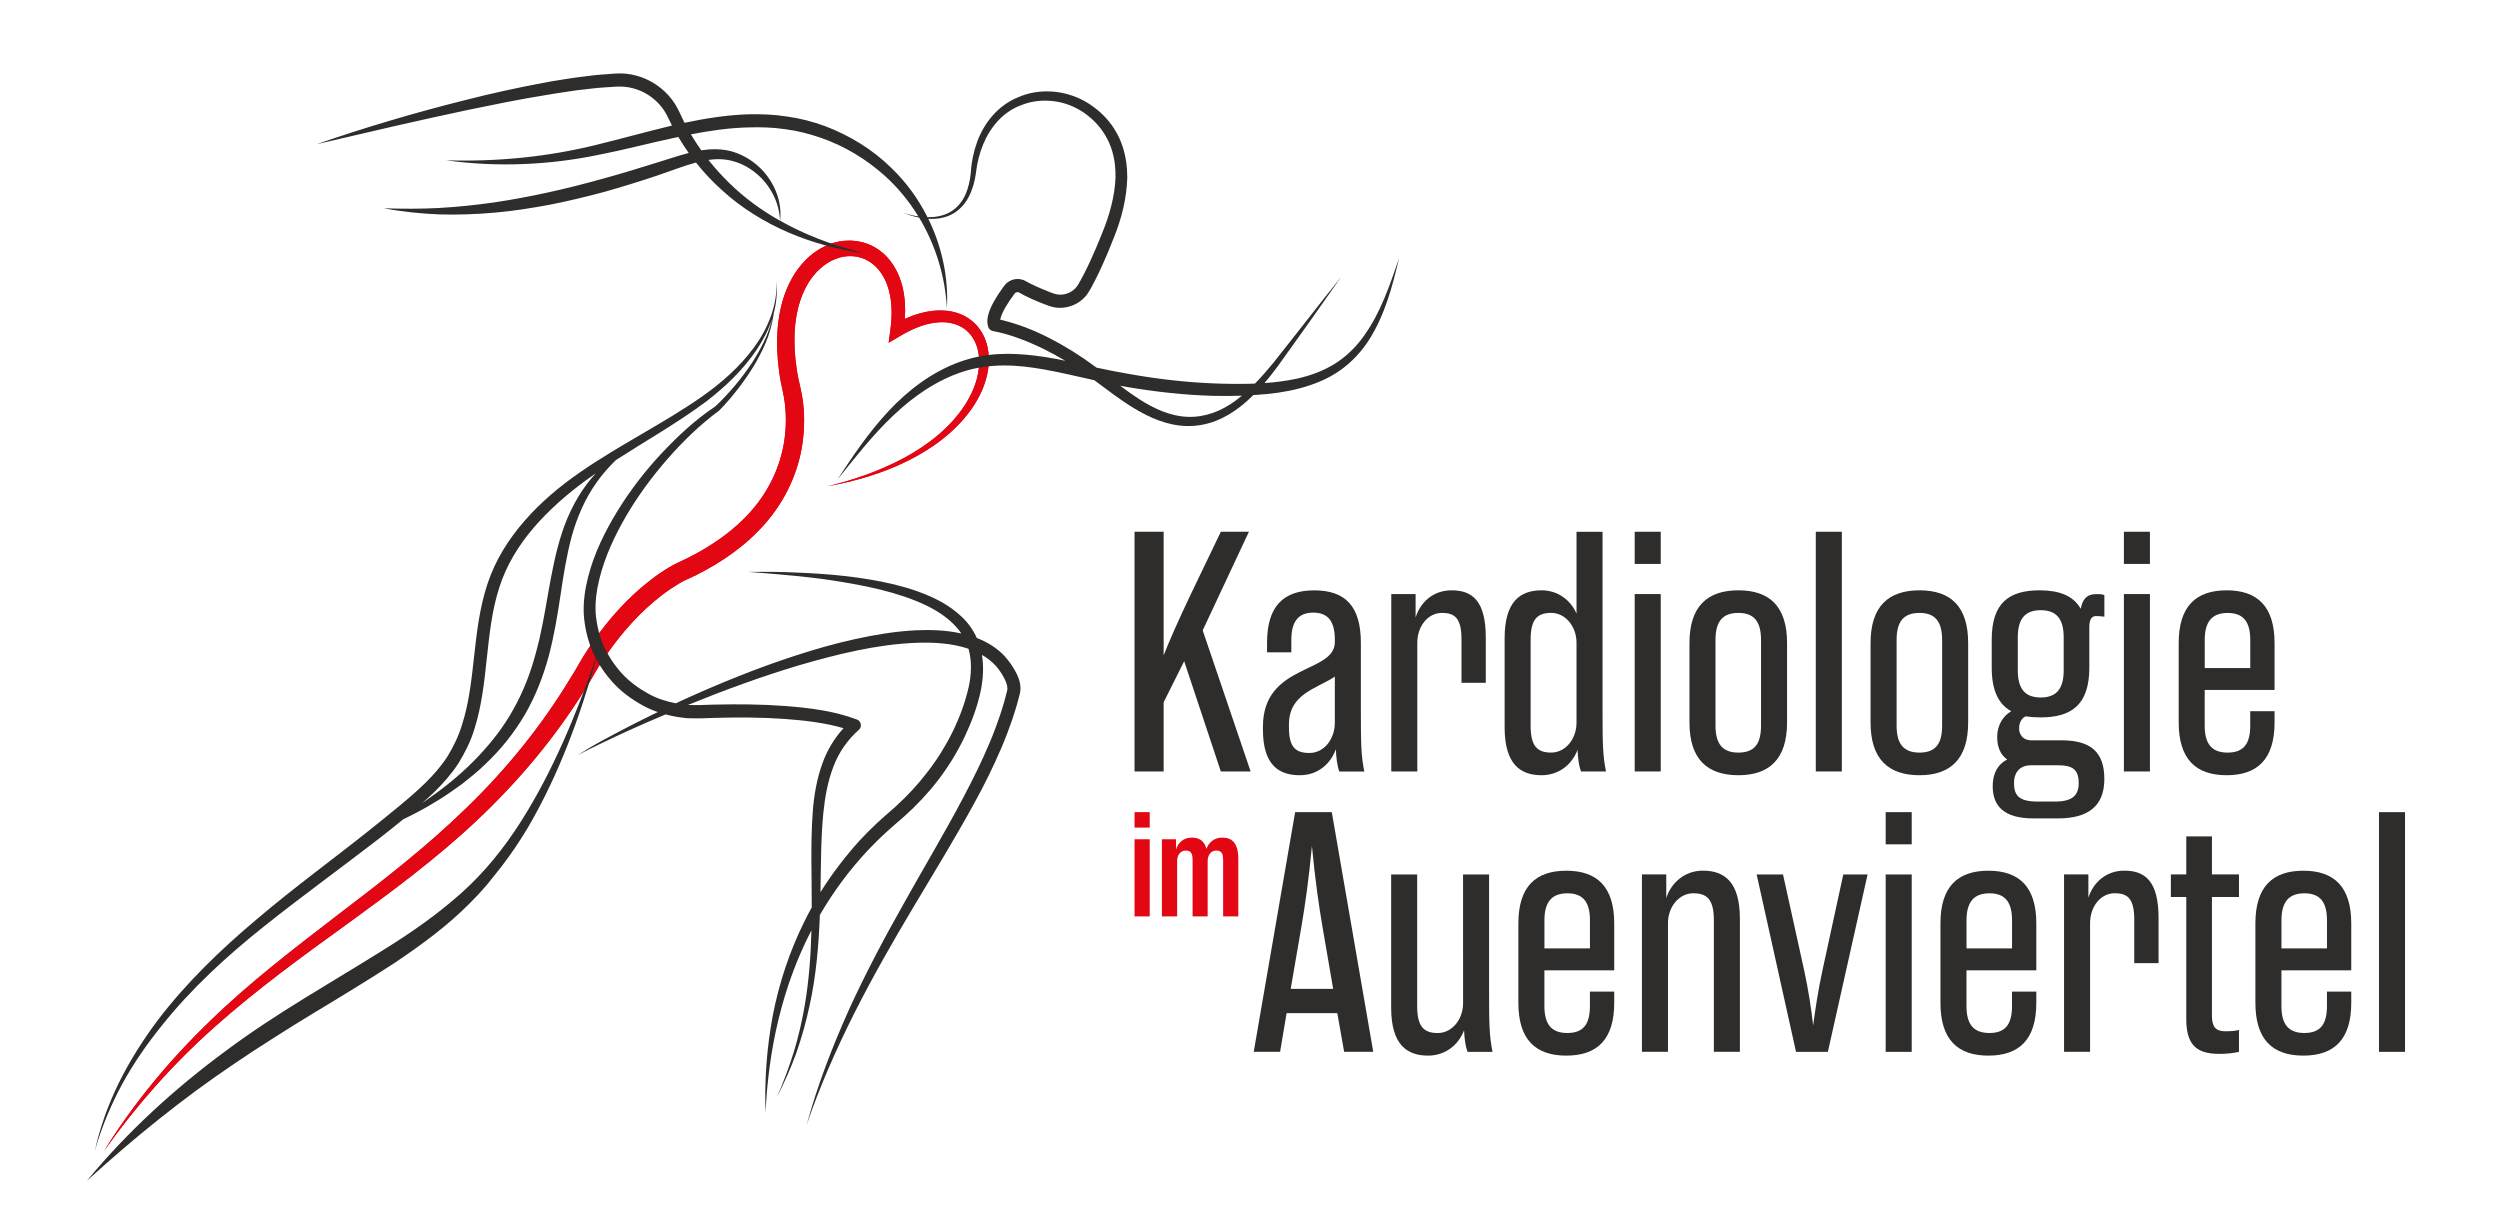 <svg xmlns="http://www.w3.org/2000/svg" xmlns:xlink="http://www.w3.org/1999/xlink" id="Ebene_1" data-name="Ebene 1" viewBox="0 0 822.05 396.85"><defs><style>      .cls-1 {        clip-path: url(#clippath);      }      .cls-2, .cls-3 {        stroke-width: 0px;      }      .cls-2, .cls-4 {        fill: #e30613;      }      .cls-3 {        fill: #2e2d2c;      }    </style><clipPath id="clippath"><path class="cls-2" d="M272.9,80.28c-5,1.81-8.93,5.56-11.63,9.79-2.69,4.28-4.27,9.06-5.06,13.86-.79,4.81-.84,9.66-.44,14.42.22,2.39.5,4.71.95,7.1.22,1.17.47,2.32.71,3.44.25,1.11.42,2.08.57,3.15.57,4.23.53,8.59-.1,12.84-1.26,8.51-5.08,16.52-10.78,23.02-5.68,6.54-13.04,11.6-20.94,15.57l-3.02,1.43c-.44.21-1.19.56-1.71.85-.55.3-1.09.61-1.61.92-2.09,1.27-4.07,2.64-5.96,4.1-3.79,2.92-7.27,6.18-10.47,9.68-3.19,3.5-6.12,7.22-8.8,11.11-1.28,1.97-2.63,3.94-3.78,5.95-1.16,2.02-2.32,4.06-3.52,5.91-9.34,15.39-20.84,29.58-33.87,42.17-12.97,12.69-27.42,23.88-42,34.97-14.52,11.16-29.21,22.35-42.42,35.22-13.26,12.78-25.11,27.03-34.78,42.62,10.58-14.98,22.79-28.71,36.45-40.83,13.64-12.14,28.41-22.91,43.28-33.62,14.82-10.77,29.69-21.75,43.17-34.5,13.48-12.73,25.49-27.06,35.32-42.93,1.29-2,2.41-3.94,3.54-5.88,1.13-1.96,2.39-3.77,3.61-5.64,2.55-3.65,5.31-7.13,8.31-10.39,3-3.25,6.25-6.27,9.73-8.92,1.73-1.34,3.54-2.57,5.37-3.67.46-.28.92-.53,1.37-.78.49-.26.77-.39,1.37-.67l3.2-1.5c8.45-4.23,16.47-9.79,22.82-17.14,6.36-7.3,10.72-16.51,12.09-26.17.68-4.82.74-9.72.02-14.57-.17-1.19-.43-2.48-.69-3.6l-.72-3.28c-.43-2.11-.73-4.34-.96-6.51-.43-4.37-.43-8.75.21-13,.64-4.24,1.96-8.34,4.12-11.86,2.16-3.5,5.23-6.37,8.87-7.79,3.61-1.45,7.75-1.24,10.99.77,3.29,1.96,5.54,5.57,6.58,9.59,1.08,4.03,1.08,8.44.5,12.77l-.59,4.44,3.82-2.26c3.71-2.2,7.73-3.97,11.84-4.4,4.07-.51,8.25.58,10.87,3.53,2.68,2.9,3.6,7.25,3.13,11.43-.43,4.22-2.14,8.35-4.49,12.04-4.78,7.42-12.03,13.15-19.91,17.43-7.93,4.27-16.55,7.3-25.38,9.42,8.93-1.63,17.78-4.14,26.01-8.19,8.19-4.03,15.93-9.56,21.37-17.26,2.67-3.84,4.76-8.24,5.46-13.06.36-2.4.31-4.9-.23-7.34-.54-2.43-1.63-4.83-3.33-6.79-1.67-1.98-3.94-3.45-6.38-4.28-2.44-.83-5.01-1.04-7.49-.84-3.54.28-6.86,1.31-9.97,2.71.24-3.46.08-6.99-.76-10.49-.58-2.43-1.54-4.83-2.92-7.03-1.4-2.18-3.25-4.17-5.53-5.6-2.7-1.77-5.93-2.62-9.13-2.62-2.16,0-4.32.39-6.3,1.15"></path></clipPath></defs><g><g><path class="cls-4" d="M272.9,80.28c-5,1.81-8.93,5.56-11.63,9.79-2.69,4.28-4.27,9.06-5.06,13.86-.79,4.81-.84,9.66-.44,14.42.22,2.39.5,4.71.95,7.1.22,1.17.47,2.32.71,3.44.25,1.11.42,2.08.57,3.15.57,4.23.53,8.59-.1,12.84-1.26,8.51-5.08,16.52-10.78,23.02-5.68,6.54-13.04,11.6-20.94,15.57l-3.02,1.43c-.44.21-1.19.56-1.71.85-.55.3-1.09.61-1.61.92-2.09,1.27-4.07,2.64-5.96,4.1-3.79,2.92-7.27,6.18-10.47,9.68-3.19,3.5-6.12,7.22-8.8,11.11-1.28,1.97-2.63,3.94-3.78,5.95-1.16,2.02-2.32,4.06-3.52,5.91-9.34,15.39-20.84,29.58-33.87,42.17-12.97,12.69-27.42,23.88-42,34.97-14.52,11.16-29.21,22.35-42.42,35.22-13.26,12.78-25.11,27.03-34.78,42.62,10.58-14.98,22.79-28.71,36.45-40.83,13.64-12.14,28.41-22.91,43.28-33.62,14.82-10.77,29.69-21.75,43.17-34.5,13.48-12.73,25.49-27.06,35.32-42.93,1.29-2,2.41-3.94,3.54-5.88,1.13-1.96,2.39-3.77,3.61-5.64,2.55-3.65,5.31-7.13,8.31-10.39,3-3.25,6.25-6.27,9.73-8.92,1.73-1.34,3.54-2.57,5.37-3.67.46-.28.92-.53,1.37-.78.49-.26.77-.39,1.37-.67l3.2-1.5c8.45-4.23,16.47-9.79,22.82-17.14,6.36-7.3,10.72-16.51,12.09-26.17.68-4.82.74-9.72.02-14.57-.17-1.19-.43-2.48-.69-3.6l-.72-3.28c-.43-2.11-.73-4.34-.96-6.51-.43-4.37-.43-8.75.21-13,.64-4.24,1.96-8.34,4.12-11.86,2.16-3.5,5.23-6.37,8.87-7.79,3.61-1.45,7.75-1.24,10.99.77,3.29,1.96,5.54,5.57,6.58,9.59,1.08,4.03,1.08,8.44.5,12.77l-.59,4.44,3.82-2.26c3.71-2.2,7.73-3.97,11.84-4.4,4.07-.51,8.25.58,10.87,3.53,2.68,2.9,3.6,7.25,3.13,11.43-.43,4.22-2.14,8.35-4.49,12.04-4.78,7.42-12.03,13.15-19.91,17.43-7.93,4.27-16.55,7.3-25.38,9.42,8.93-1.63,17.78-4.14,26.01-8.19,8.19-4.03,15.93-9.56,21.37-17.26,2.67-3.84,4.76-8.24,5.46-13.06.36-2.4.31-4.9-.23-7.34-.54-2.43-1.63-4.83-3.33-6.79-1.67-1.98-3.94-3.45-6.38-4.28-2.44-.83-5.01-1.04-7.49-.84-3.54.28-6.86,1.31-9.97,2.71.24-3.46.08-6.99-.76-10.49-.58-2.43-1.54-4.83-2.92-7.03-1.4-2.18-3.25-4.17-5.53-5.6-2.7-1.77-5.93-2.62-9.13-2.62-2.16,0-4.32.39-6.3,1.15"></path><g class="cls-1"><rect class="cls-2" x="34.26" y="79.13" width="291.04" height="299.27"></rect></g></g><g><path class="cls-3" d="M330.52,215.94c-2.5-2.74-5.69-4.72-9-6.03-.11-.04-.22-.07-.32-.11-1.16-2.62-2.86-4.99-4.89-6.92-2.07-1.98-4.39-3.62-6.82-4.98-4.89-2.67-10.11-4.41-15.37-5.7-5.27-1.27-10.6-2.13-15.93-2.75-5.34-.6-10.69-.96-16.04-1.17-5.35-.27-10.7-.27-16.05-.23,10.66.84,21.32,1.64,31.8,3.49,5.24.88,10.44,1.93,15.5,3.39,5.04,1.48,10,3.28,14.41,5.89,3.27,1.99,6.25,4.46,8.3,7.48-5.01-1.11-10.11-1.26-15.08-1.04-6.81.36-13.48,1.48-20.04,2.93-6.56,1.45-13.01,3.29-19.37,5.37-12.72,4.13-25.1,9.17-37.22,14.68-.72.34-1.44.69-2.16,1.03-3.19-.63-6.34-1.61-9.17-3.23-3.19-1.77-6.19-3.96-8.66-6.68-2.46-2.72-4.47-5.82-6-9.16-1.41-3.39-2.26-6.98-2.55-10.64-.19-3.68.28-7.32,1.18-11.01,1.78-7.34,5.05-14.35,8.9-20.97,3.89-6.62,8.48-12.86,13.56-18.67,5.07-5.81,10.65-11.24,16.83-15.79l.06-.04.06-.05c2.34-2.37,4.43-4.86,6.44-7.46,1.99-2.6,3.84-5.3,5.5-8.12,1.63-2.84,3.09-5.77,4.21-8.84.85-2.49,1.48-5.04,1.82-7.63.9-3.42,1.23-6.98.92-10.47.29,7.96-2.86,15.57-7.46,21.81-4.63,6.29-10.58,11.51-16.95,16.01-12.83,8.99-27.11,15.87-40.22,24.98-6.56,4.54-12.78,9.71-18.11,15.81-5.32,6.07-9.78,13.11-12.33,20.92-5.15,15.61-3.68,31.97-8.42,46.48-1.11,3.64-2.77,7.01-4.71,10.2-2.03,3.15-4.53,6.02-7.27,8.71-2.74,2.69-5.7,5.22-8.73,7.72-3.01,2.52-6.09,4.96-9.15,7.42-12.28,9.82-25.09,19.1-37.18,29.36-12.12,10.18-23.68,21.26-33.26,33.96-4.73,6.38-9.01,13.12-12.5,20.24-3.5,7.12-6.2,14.62-7.88,22.34,2.14-7.6,5.19-14.9,8.9-21.81,3.75-6.9,8.24-13.36,13.16-19.46,9.79-12.26,21.42-22.9,33.7-32.68,12.29-9.79,25.07-19.02,37.6-28.7,2.71-2.1,5.39-4.24,8.04-6.41,3.64-1.74,7.21-3.63,10.66-5.77,2.95-1.7,5.7-3.73,8.5-5.69,2.68-2.12,5.38-4.24,7.83-6.67,5.02-4.7,9.39-10.16,12.92-16.13,3.51-5.99,6.05-12.52,7.88-19.15,1.78-6.65,2.9-13.4,3.91-20.06.98-6.67,2.02-13.26,3.73-19.64,1.79-6.33,4.4-12.43,8.27-17.8,1.83-2.61,3.96-5,6.28-7.24,9.83-6.33,20.11-12.14,29.63-19.21,6.31-4.85,12.16-10.43,16.63-17.06,2.15-3.21,3.95-6.67,5.13-10.35-.48,1.98-1.11,3.91-1.88,5.79-1.29,2.96-2.82,5.8-4.55,8.51-1.76,2.7-3.7,5.28-5.76,7.74-2.05,2.44-4.24,4.8-6.54,6.95-6.59,4.38-12.35,9.77-17.72,15.49-5.39,5.75-10.21,12.04-14.38,18.77-4.12,6.74-7.72,13.95-9.72,21.77-1,3.87-1.62,8.02-1.45,12.15.26,4.12,1.17,8.2,2.72,12.04.39.89.81,1.76,1.26,2.62-6.57,18.7-14.13,37.15-24.69,53.75-5.51,8.67-12.02,16.74-19.63,23.51-7.61,6.79-16.02,12.68-24.76,18.14-17.43,10.98-35.8,21.12-52.6,33.68-16.86,12.41-32.42,26.66-45.7,42.73,15.42-14.02,31.48-27.07,48.62-38.59,4.25-2.92,8.59-5.73,12.96-8.48,4.34-2.8,8.75-5.51,13.18-8.2,4.44-2.68,8.89-5.35,13.31-8.1,4.43-2.74,8.87-5.48,13.25-8.36,8.69-5.84,17.27-12.11,24.73-19.66.92-.95,1.86-1.89,2.76-2.86l2.65-2.97c1.67-2.07,3.34-4.1,4.94-6.19,3.22-4.17,6.15-8.56,8.83-13.08,10.06-17.29,16.9-36.05,22.26-55.09,1.46,2.71,3.25,5.23,5.3,7.52,2.77,3.08,6.13,5.58,9.73,7.59,1.66.95,3.42,1.71,5.23,2.33-3.3,1.6-6.58,3.23-9.83,4.91-5.88,3.1-11.87,6.09-17.34,9.87,1.34-.96,2.88-1.64,4.34-2.42l4.48-2.18c2.99-1.45,6-2.85,9.02-4.23,3.94-1.79,7.92-3.5,11.9-5.18,1.29.34,2.59.62,3.9.85l3.08.4,3.1.05c2.08.04,3.91-.12,5.88-.15,7.74-.22,15.49-.2,23.17.34,6.57.49,13.2,1.24,19.37,3.04-3.03,3.35-5.42,7.28-6.9,11.48-1.91,5.23-2.82,10.68-3.22,16.06-.77,10.58-.3,21.01-.33,31.4-.89,1.61-1.75,3.23-2.55,4.89-4.8,9.72-8.2,20.07-10.26,30.64-1.97,10.59-2.78,21.35-2.37,32.03.91-20.92,5.55-41.67,15.08-60.03-.21,8.26-.8,16.49-2.19,24.63-.89,5.2-2.08,10.36-3.62,15.43-1.59,5.05-3.43,10.03-5.61,14.88,2.44-4.72,4.64-9.58,6.44-14.6,1.77-5.03,3.2-10.19,4.33-15.41,2.19-9.85,3.04-19.95,3.43-30,4.52-7.79,9.93-15.05,16.09-21.58l2.76-2.8c.92-.93,1.9-1.81,2.85-2.71,1.92-1.78,3.92-3.42,6-5.26,4.07-3.65,7.85-7.64,11.19-11.99,3.33-4.35,6.22-9.05,8.61-14,2.35-4.97,4.3-10.09,5.44-15.58.72-3.71,1-7.7.35-11.58,1.68.97,3.22,2.14,4.5,3.55,1,1.1,1.82,2.29,2.58,3.66.73,1.31,1.25,2.62,1.29,3.69,0,.26,0,.52-.06.76-.04.23-.19.74-.28,1.1l-.62,2.36c-.46,1.56-.92,3.12-1.44,4.66-1.05,3.09-2.18,6.16-3.47,9.17-2.52,6.05-5.48,11.95-8.55,17.8-6.16,11.69-13,23.09-19.49,34.72-6.55,11.59-12.81,23.38-18.34,35.52-5.43,12.17-10.24,24.65-13.75,37.49,8.65-25.2,21.38-48.57,34.98-71.34,6.81-11.4,13.75-22.74,20.18-34.47,3.22-5.86,6.21-11.87,8.85-18.07,1.34-3.09,2.53-6.26,3.63-9.46.54-1.61,1.03-3.23,1.52-4.86l.66-2.46c.11-.45.22-.73.33-1.32.13-.58.15-1.16.15-1.72-.09-2.27-.96-4.1-1.84-5.67-.86-1.53-1.93-3.1-3.18-4.45ZM194.58,157.13c-4.44,5.29-7.68,11.58-9.82,18.13-4.25,13.18-4.99,26.83-8.59,39.54-1.69,6.38-4.06,12.53-7.26,18.25-3.14,5.76-7.21,10.97-11.75,15.77-4.56,4.78-9.66,9.12-15.12,12.98-1.08.81-2.17,1.58-3.28,2.34,1.38-1.21,2.74-2.44,4.07-3.73,2.9-2.82,5.63-5.92,7.9-9.4,2.18-3.53,4.04-7.28,5.24-11.2,2.49-7.83,3.3-15.88,4.14-23.7.84-7.82,1.7-15.59,4.04-22.83,2.26-7.25,6.32-13.88,11.3-19.72,5.01-5.84,10.89-10.98,17.17-15.59,1.09-.8,2.2-1.56,3.31-2.34-.46.49-.91.99-1.34,1.51ZM318.49,226.04c-1.13,4.97-2.97,9.9-5.24,14.56-2.29,4.66-5.05,9.09-8.24,13.2-3.15,4.14-6.72,7.97-10.58,11.47-1.91,1.71-4.03,3.47-6.02,5.34-2,1.85-3.9,3.8-5.76,5.78-4.76,5.28-9.11,10.96-12.86,16.98.17-8.79.1-17.55.95-26.13.52-5.19,1.45-10.31,3.26-15.04,1.75-4.75,4.68-8.91,8.39-12.22l.03-.02c.23-.21.42-.47.53-.78.39-1.03-.13-2.19-1.16-2.58-7.7-2.91-15.64-3.81-23.5-4.45-7.88-.59-15.75-.64-23.6-.46l-2.94.09c-.98.04-1.98.1-2.87.06l-2.68-.03c11.97-4.88,24.1-9.32,36.43-13.02,12.65-3.68,25.58-6.9,38.57-7.42,5.9-.22,11.88.14,17.26,1.96,1.17,4.02.96,8.44.04,12.72Z"></path><path class="cls-3" d="M448.58,110.33c-2.63,3.72-5.89,6.93-9.69,9.29-3.79,2.38-8.07,3.91-12.48,4.9-3.48.74-7.03,1.19-10.62,1.44,1.53-1.79,2.97-3.65,4.36-5.52,7.01-9.75,13.95-19.48,20.8-29.32-7.51,9.33-14.81,18.85-22.25,28.19-1.94,2.35-3.93,4.67-6.05,6.83-4.53.18-9.09.1-13.63-.07-9.22-.38-18.42-1.44-27.52-3.06-3.67-.62-7.31-1.35-10.95-2.13-.1-.08-.2-.15-.31-.23-4.89-3.64-10.07-6.89-15.53-9.66-4.99-2.51-10.25-4.6-15.81-5.87.02-.09.03-.18.05-.27.14-.6.38-1.26.68-1.92.61-1.33,1.41-2.67,2.28-3.97.43-.66.9-1.3,1.37-1.94l.36-.48c.08-.1.1-.12.16-.18.1-.1.22-.17.35-.22.27-.1.59-.1.88.01.08.03.14.06.22.11l.58.34,1.17.62c1.55.79,3.1,1.47,4.66,2.11l2.35.92c.7.28,1.8.66,2.78.82,4.06.7,8.39-1.08,10.77-4.42.63-.89.99-1.61,1.41-2.35l1.18-2.25c.76-1.5,1.49-3.02,2.18-4.54,1.39-3.05,2.67-6.11,3.88-9.23,2.5-6.18,4.29-12.94,4.46-19.88,0-3.48-.45-7-1.58-10.36-1.12-3.35-2.95-6.5-5.32-9.12-1.19-1.3-2.49-2.5-3.89-3.54-1.37-1.08-2.91-2-4.49-2.77-3.17-1.53-6.65-2.42-10.16-2.54-3.5-.14-7.06.43-10.27,1.84-3.26,1.28-6.19,3.39-8.49,6-2.31,2.6-4.04,5.64-5.2,8.84-1.14,3.22-1.86,6.51-2.03,9.96v-.07c-.24,2.6-.8,5.18-1.88,7.53-1.05,2.35-2.81,4.37-5.06,5.63-2.19,1.21-4.77,1.65-7.32,1.63-3-5.99-6.98-11.51-11.87-16.2-6.15-6.05-13.67-10.66-21.76-13.74-4.06-1.5-8.3-2.59-12.58-3.18-4.28-.68-8.61-.83-12.91-.72-7.05.25-13.97,1.35-20.76,2.79-.05-.1-.1-.19-.15-.29-.49-.91-.88-1.87-1.34-2.8-.46-.99-1.02-2.1-1.64-3.09-1.26-1.99-2.87-3.77-4.71-5.25-3.68-2.96-8.34-4.73-13.09-4.81-1.23-.03-2.28.08-3.37.16l-3.25.24c-2.17.15-4.3.49-6.44.73-2.15.23-4.26.62-6.39.93-2.13.31-4.25.67-6.35,1.1-8.44,1.59-16.81,3.42-25.1,5.54-16.61,4.15-33.02,8.98-49.17,14.59,16.64-3.89,33.25-7.8,49.92-11.31,8.34-1.72,16.68-3.45,25.06-4.79,2.09-.35,4.18-.71,6.28-1,2.09-.29,4.19-.67,6.28-.87,2.09-.21,4.19-.53,6.28-.66l3.13-.21c1.04-.07,2.12-.16,3.03-.12,3.8.04,7.56,1.43,10.54,3.79,1.49,1.18,2.8,2.6,3.84,4.2.52.82.93,1.61,1.38,2.55.37.76.73,1.53,1.12,2.28-.11.03-.22.05-.33.08-8.2,1.99-16.28,4.23-24.37,6.22-16.14,4-32.84,5.65-49.62,5.11,16.63,2.33,33.79,1.63,50.35-1.82,8.29-1.62,16.4-3.78,24.55-5.52.5-.11,1.01-.21,1.51-.32,1.07,1.8,2.21,3.56,3.42,5.26-.98.25-1.94.51-2.89.8l-8.7,2.72c-5.76,1.8-11.53,3.56-17.35,5.13-11.6,3.24-23.35,5.87-35.24,7.64-5.95.82-11.94,1.48-17.96,1.8-6.02.32-12.06.3-18.14.09,5.97,1.15,12.06,1.75,18.16,2.02,6.11.17,12.23-.03,18.33-.58,6.1-.52,12.15-1.51,18.16-2.61,6-1.17,11.94-2.64,17.84-4.2,5.88-1.65,11.7-3.47,17.47-5.4,4.31-1.44,8.51-3.14,12.7-4.26,2.59,3.27,5.45,6.31,8.55,9.08,6.44,5.9,13.96,10.5,21.87,13.93,7.95,3.4,16.32,5.63,24.78,6.8-8.28-2.11-16.36-4.88-23.88-8.73-1.24-.62-2.45-1.29-3.66-1.97.75-6.05-1.75-12.4-6.12-16.9-2.23-2.26-4.94-4.1-7.98-5.27-3.04-1.21-6.43-1.5-9.61-1.22-.74.06-1.48.15-2.2.26-1.21-1.7-2.35-3.45-3.41-5.25,6.25-1.21,12.52-2.13,18.8-2.28,4.08-.13,8.16-.02,12.17.58,4.02.5,7.95,1.53,11.79,2.84,7.66,2.68,14.77,6.93,20.85,12.36,4.36,3.9,8.11,8.46,11.18,13.48-1.73-.25-3.44-.66-5.09-1.26,1.7.74,3.5,1.29,5.34,1.65,5.35,8.9,8.56,19.21,9.14,29.81.55-10.02-1.63-20.24-6.12-29.41,2.53.15,5.14-.2,7.49-1.35,2.5-1.24,4.55-3.38,5.8-5.87,1.29-2.48,2.01-5.19,2.39-7.91v-.07c.7-6.28,3.1-12.66,7.39-17.19,2.14-2.26,4.77-4.03,7.7-5.06,2.87-1.14,6.01-1.55,9.08-1.36,3.08.18,6.11,1.04,8.83,2.44,1.37.71,2.66,1.51,3.86,2.51,1.22.95,2.33,2.03,3.33,3.18,1.99,2.33,3.51,5.02,4.44,7.93.94,2.91,1.29,6,1.25,9.11-.25,6.27-1.96,12.44-4.44,18.45-1.19,3.02-2.47,6.03-3.83,8.98-.68,1.48-1.38,2.94-2.12,4.37l-1.13,2.12c-.39.69-.8,1.44-1.13,1.89-1.47,2.05-4.15,3.12-6.62,2.68-1.08-.18-2.72-.92-4.2-1.5-1.49-.62-2.96-1.25-4.35-1.95l-1.02-.54-.49-.28c-.27-.16-.58-.31-.89-.43-1.25-.48-2.68-.49-3.95,0-.64.25-1.23.62-1.73,1.09-.24.22-.49.51-.66.74l-.38.51c-.5.69-1,1.39-1.47,2.11-.95,1.44-1.85,2.94-2.6,4.61-.37.84-.71,1.74-.94,2.75-.21,1-.37,2.21.12,3.63.23.66.8,1.18,1.54,1.32h.04c5.62,1.08,11.1,3.22,16.36,5.76,2.51,1.23,4.97,2.57,7.38,4.01-2.06-.43-4.14-.83-6.23-1.17-4.69-.73-9.47-1.23-14.31-1.08-4.82.1-9.7.98-14.25,2.64-9.14,3.31-16.91,9.3-23.35,16.17-6.45,6.92-11.72,14.7-16.81,22.52,5.87-7.27,11.59-14.68,18.32-21.02,6.64-6.37,14.37-11.67,22.94-14.47,2.14-.69,4.32-1.21,6.54-1.51,2.21-.35,4.45-.52,6.7-.53,4.5-.05,9.04.52,13.55,1.32,5.45.98,10.92,2.3,16.45,3.53,4.17,3.09,8.33,6.35,12.91,9.13,5.2,3.17,11.18,5.84,17.63,5.93,3.19.05,6.39-.53,9.34-1.68,2.95-1.14,5.65-2.78,8.09-4.68,1.53-1.19,2.96-2.48,4.31-3.83.32-.02.64-.03.96-.05,4.73-.3,9.49-.9,14.15-2.12,4.64-1.24,9.24-3.01,13.24-5.82,4.01-2.78,7.35-6.42,9.89-10.46,5.08-8.16,7.51-17.36,9.64-26.42-3.04,8.8-6.05,17.78-11.39,25.23ZM233.15,52.57c2.84-.41,5.65-.28,8.34.55,2.7.8,5.24,2.24,7.43,4.12,4.37,3.72,7.34,9.3,7.57,15.35-6.12-3.45-11.82-7.61-16.79-12.5-2.4-2.35-4.66-4.86-6.75-7.49.07-.01.14-.03.2-.04ZM406.25,131.77c-4.65,3.44-10.2,5.55-15.82,5.29-5.63-.21-10.98-2.69-15.86-5.83-2.12-1.36-4.17-2.85-6.22-4.38.8.15,1.6.3,2.4.43,9.29,1.56,18.68,2.63,28.12,2.88,3.16.07,6.31.05,9.47-.04-.69.57-1.39,1.13-2.11,1.65Z"></path></g></g><g><path class="cls-3" d="M382.63,215.5c1.8-4.62,4.73-11.26,9.01-20.27l9.8-20.38h9.23l-15.2,32.43,15.76,46.39h-9.8l-12.05-36.26-6.75,13.51v22.75h-9.57v-78.82h9.57v40.65Z"></path><path class="cls-3" d="M438.92,222.48c-6.08,4.05-15.09,5.63-15.09,15.77v1.01c0,6.64,2.36,8.33,6.76,8.33,4.73,0,8.33-4.5,8.33-9.91v-15.2ZM439.26,246.35c-1.69,4.73-5.86,8.56-11.82,8.56-6.87,0-12.16-3.27-12.16-14.97v-1.01c0-20.83,23.64-17.34,23.64-27.81v-.79c0-5.74-2.03-8.89-7.09-8.89s-7.21,3.15-7.21,8.89v4.17h-7.99v-3.15c0-12.05,5.4-17.23,15.54-17.23s15.31,5.18,15.31,17.23v23.31c0,10.13.11,13.96,1.13,19.03h-8.22c-.68-1.8-1.02-4.5-1.13-7.32"></path><path class="cls-3" d="M457.48,253.67v-58.33h8v7.66c1.57-4.96,5.74-8.89,11.82-8.89,6.87,0,11.26,3.49,11.26,15.54v14.86h-7.99v-14.19c0-6.87-2.03-8.78-6.42-8.78-4.73,0-8.11,4.5-8.11,9.8v42.34h-8.56Z"></path><path class="cls-3" d="M518.39,211.33c0-5.29-3.6-9.8-8.33-9.8-4.39,0-6.76,1.91-6.76,8.78v28.37c0,6.87,2.36,8.78,6.76,8.78,4.73,0,8.33-4.5,8.33-9.79v-26.35ZM518.73,246.58c-1.8,4.73-6.08,8.33-11.82,8.33-6.98,0-12.16-3.6-12.16-15.76v-29.28c0-12.16,5.18-15.76,12.16-15.76,5.4,0,9.57,3.27,11.48,7.66v-26.91h8.56v59.79c0,10.13.11,13.96,1.13,19.03h-8.22c-.68-1.8-1.01-4.28-1.13-7.09"></path><path class="cls-3" d="M537.52,195.34h8.56v58.33h-8.56v-58.33ZM537.52,174.85h8.56v10.58h-8.56v-10.58Z"></path><path class="cls-3" d="M571.63,201.54c-5.41,0-7.54,3.04-7.54,8.89v28.15c0,5.85,2.14,8.89,7.54,8.89s7.43-3.04,7.43-8.89v-28.15c0-5.85-2.14-8.89-7.43-8.89M571.63,254.91c-10.25,0-16.1-5.29-16.1-17.34v-26.12c0-12.05,5.86-17.34,16.1-17.34s15.99,5.29,15.99,17.34v26.12c0,12.05-5.86,17.34-15.99,17.34"></path><rect class="cls-3" x="597.07" y="174.85" width="8.56" height="78.82"></rect><path class="cls-3" d="M631.18,201.54c-5.41,0-7.54,3.04-7.54,8.89v28.15c0,5.85,2.14,8.89,7.54,8.89s7.43-3.04,7.43-8.89v-28.15c0-5.85-2.14-8.89-7.43-8.89M631.18,254.91c-10.25,0-16.1-5.29-16.1-17.34v-26.12c0-12.05,5.85-17.34,16.1-17.34s15.99,5.29,15.99,17.34v26.12c0,12.05-5.86,17.34-15.99,17.34"></path><path class="cls-3" d="M671.03,200.64c-5.4,0-7.54,3.15-7.54,8.89v10.93c0,5.74,2.14,8.89,7.54,8.89s7.55-3.15,7.55-8.89v-10.93c0-5.74-2.14-8.89-7.55-8.89M675.64,263.58c5.18,0,7.88-1.58,7.88-6.08,0-4.73-2.36-5.86-6.75-5.86h-8.9c-4.39,0-5.63,3.15-5.63,5.74,0,4.05,1.46,6.19,7.77,6.19h5.63ZM659.99,249.73c-2.25-1.58-3.27-4.17-3.27-7.32,0-4.28,2.14-7.09,4.62-8.56-4.17-2.25-6.42-6.76-6.42-14.3v-9.23c0-12.05,5.63-16.21,15.76-16.21,6.3,0,11.03,1.69,13.51,6.08.56-3.04,1.91-4.84,5.07-4.84,1.35,0,1.8,0,2.7.34v7.09c-.9-.11-1.91-.22-2.7-.22-1.58,0-2.25,1.24-2.25,3.6v13.4c0,12.16-5.86,16.33-15.99,16.33-1.8,0-3.38-.11-4.96-.34-1.46.67-2.14,2.25-2.14,3.94,0,1.92,1.13,3.94,4.05,3.94h9.91c9.57,0,14.07,3.83,14.07,12.73s-5.29,12.95-15.31,12.95h-8c-9.68,0-13.4-4.05-13.4-10.58,0-4.28,1.69-7.21,4.73-8.78"></path><path class="cls-3" d="M698.38,195.34h8.56v58.33h-8.56v-58.33ZM698.38,174.85h8.56v10.58h-8.56v-10.58Z"></path><path class="cls-3" d="M724.95,219.67h14.98v-9.23c0-5.85-2.14-8.89-7.43-8.89s-7.54,3.04-7.54,8.89v9.23ZM724.95,226.87v11.71c0,5.85,2.14,8.89,7.54,8.89s7.43-3.04,7.43-8.89v-4.73h8v3.72c0,12.05-5.63,17.34-15.76,17.34s-15.76-5.29-15.76-17.34v-26.12c0-12.05,5.63-17.34,15.76-17.34s15.76,5.29,15.76,17.34v15.42h-22.97Z"></path><path class="cls-3" d="M424.41,325.15h13.96l-3.49-20.27c-1.24-7.21-2.47-15.88-3.49-26.69-1.01,10.81-2.25,19.48-3.49,26.69l-3.49,20.27ZM439.73,333.14h-16.67l-2.14,12.72h-8.67l13.62-78.82h12.05l13.63,78.82h-9.57l-2.25-12.72Z"></path><path class="cls-3" d="M481.08,313.66v-26.12h8.56v39.3c0,10.13.11,13.96,1.13,19.03h-8.22c-.68-1.8-1.01-4.28-1.13-7.09-1.8,4.73-6.08,8.33-11.82,8.33-6.98,0-12.16-3.6-12.16-15.76v-43.8h8.56v43.35c0,6.87,2.36,8.78,6.76,8.78,4.73,0,8.33-4.5,8.33-9.8v-16.21Z"></path><path class="cls-3" d="M507.83,311.86h14.98v-9.23c0-5.86-2.14-8.89-7.43-8.89s-7.54,3.04-7.54,8.89v9.23ZM507.83,319.07v11.71c0,5.85,2.14,8.89,7.54,8.89s7.43-3.04,7.43-8.89v-4.73h7.99v3.72c0,12.05-5.63,17.34-15.76,17.34s-15.76-5.29-15.76-17.34v-26.12c0-12.05,5.63-17.34,15.76-17.34s15.76,5.29,15.76,17.34v15.42h-22.97Z"></path><path class="cls-3" d="M539.9,345.86v-58.33h8v7.77c1.58-4.95,5.97-9.01,12.05-9.01,6.98,0,12.16,3.6,12.16,15.77v43.8h-8.56v-43.35c0-6.87-2.36-8.78-6.76-8.78-4.73,0-8.33,4.5-8.33,9.79v42.34h-8.56Z"></path><path class="cls-3" d="M606.1,287.54h8l-13.06,58.33h-10.47l-12.95-58.33h8.67l6.98,31.64c1.35,6.19,2.36,12.84,2.93,18.02.68-5.18,1.69-11.82,3.04-18.02l6.87-31.64Z"></path><path class="cls-3" d="M620.05,287.54h8.56v58.33h-8.56v-58.33ZM620.05,267.05h8.56v10.58h-8.56v-10.58Z"></path><path class="cls-3" d="M646.62,311.86h14.98v-9.23c0-5.86-2.14-8.89-7.43-8.89s-7.54,3.04-7.54,8.89v9.23ZM646.62,319.07v11.71c0,5.85,2.14,8.89,7.54,8.89s7.43-3.04,7.43-8.89v-4.73h7.99v3.72c0,12.05-5.63,17.34-15.76,17.34s-15.76-5.29-15.76-17.34v-26.12c0-12.05,5.63-17.34,15.76-17.34s15.76,5.29,15.76,17.34v15.42h-22.97Z"></path><path class="cls-3" d="M678.7,345.86v-58.33h8v7.66c1.58-4.95,5.74-8.9,11.82-8.9,6.87,0,11.26,3.49,11.26,15.54v14.86h-7.99v-14.19c0-6.87-2.03-8.78-6.42-8.78-4.73,0-8.11,4.5-8.11,9.79v42.34h-8.56Z"></path><path class="cls-3" d="M718.89,334.94v-39.98h-5.07v-7.43h5.07v-12.5h8.44v12.5h8.89v7.43h-8.89v39.07c0,3.72,1.35,5.07,4.39,5.07,2.14,0,3.27-.11,4.5-.45v7.21c-1.8.45-4.28.68-6.42.68-7.66,0-10.92-3.04-10.92-11.6"></path><path class="cls-3" d="M750.18,311.86h14.98v-9.23c0-5.86-2.14-8.89-7.43-8.89s-7.54,3.04-7.54,8.89v9.23ZM750.18,319.07v11.71c0,5.85,2.14,8.89,7.54,8.89s7.43-3.04,7.43-8.89v-4.73h7.99v3.72c0,12.05-5.63,17.34-15.76,17.34s-15.76-5.29-15.76-17.34v-26.12c0-12.05,5.63-17.34,15.76-17.34s15.76,5.29,15.76,17.34v15.42h-22.97Z"></path><rect class="cls-3" x="782.26" y="267.05" width="8.56" height="78.82"></rect></g><path class="cls-2" d="M397.1,283.16c0-1.96,1.08-3.48,2.79-3.48,1.62,0,2.3.73,2.3,3.13v18.51h4.99v-18.85c0-5.39-2.15-7.05-5.29-7.05-2.64,0-4.46,1.62-5.19,3.72-.73-2.79-2.5-3.72-4.85-3.72-2.69,0-4.51,1.71-5.14,3.92v-3.38h-4.65v25.37h5v-18.17c0-1.96,1.08-3.48,2.79-3.48,1.62,0,2.3.73,2.3,3.13v18.51h4.95v-18.17ZM378.05,267.05h-4.99v5.09h4.99v-5.09ZM378.05,275.96h-4.99v25.37h4.99v-25.37Z"></path></svg>